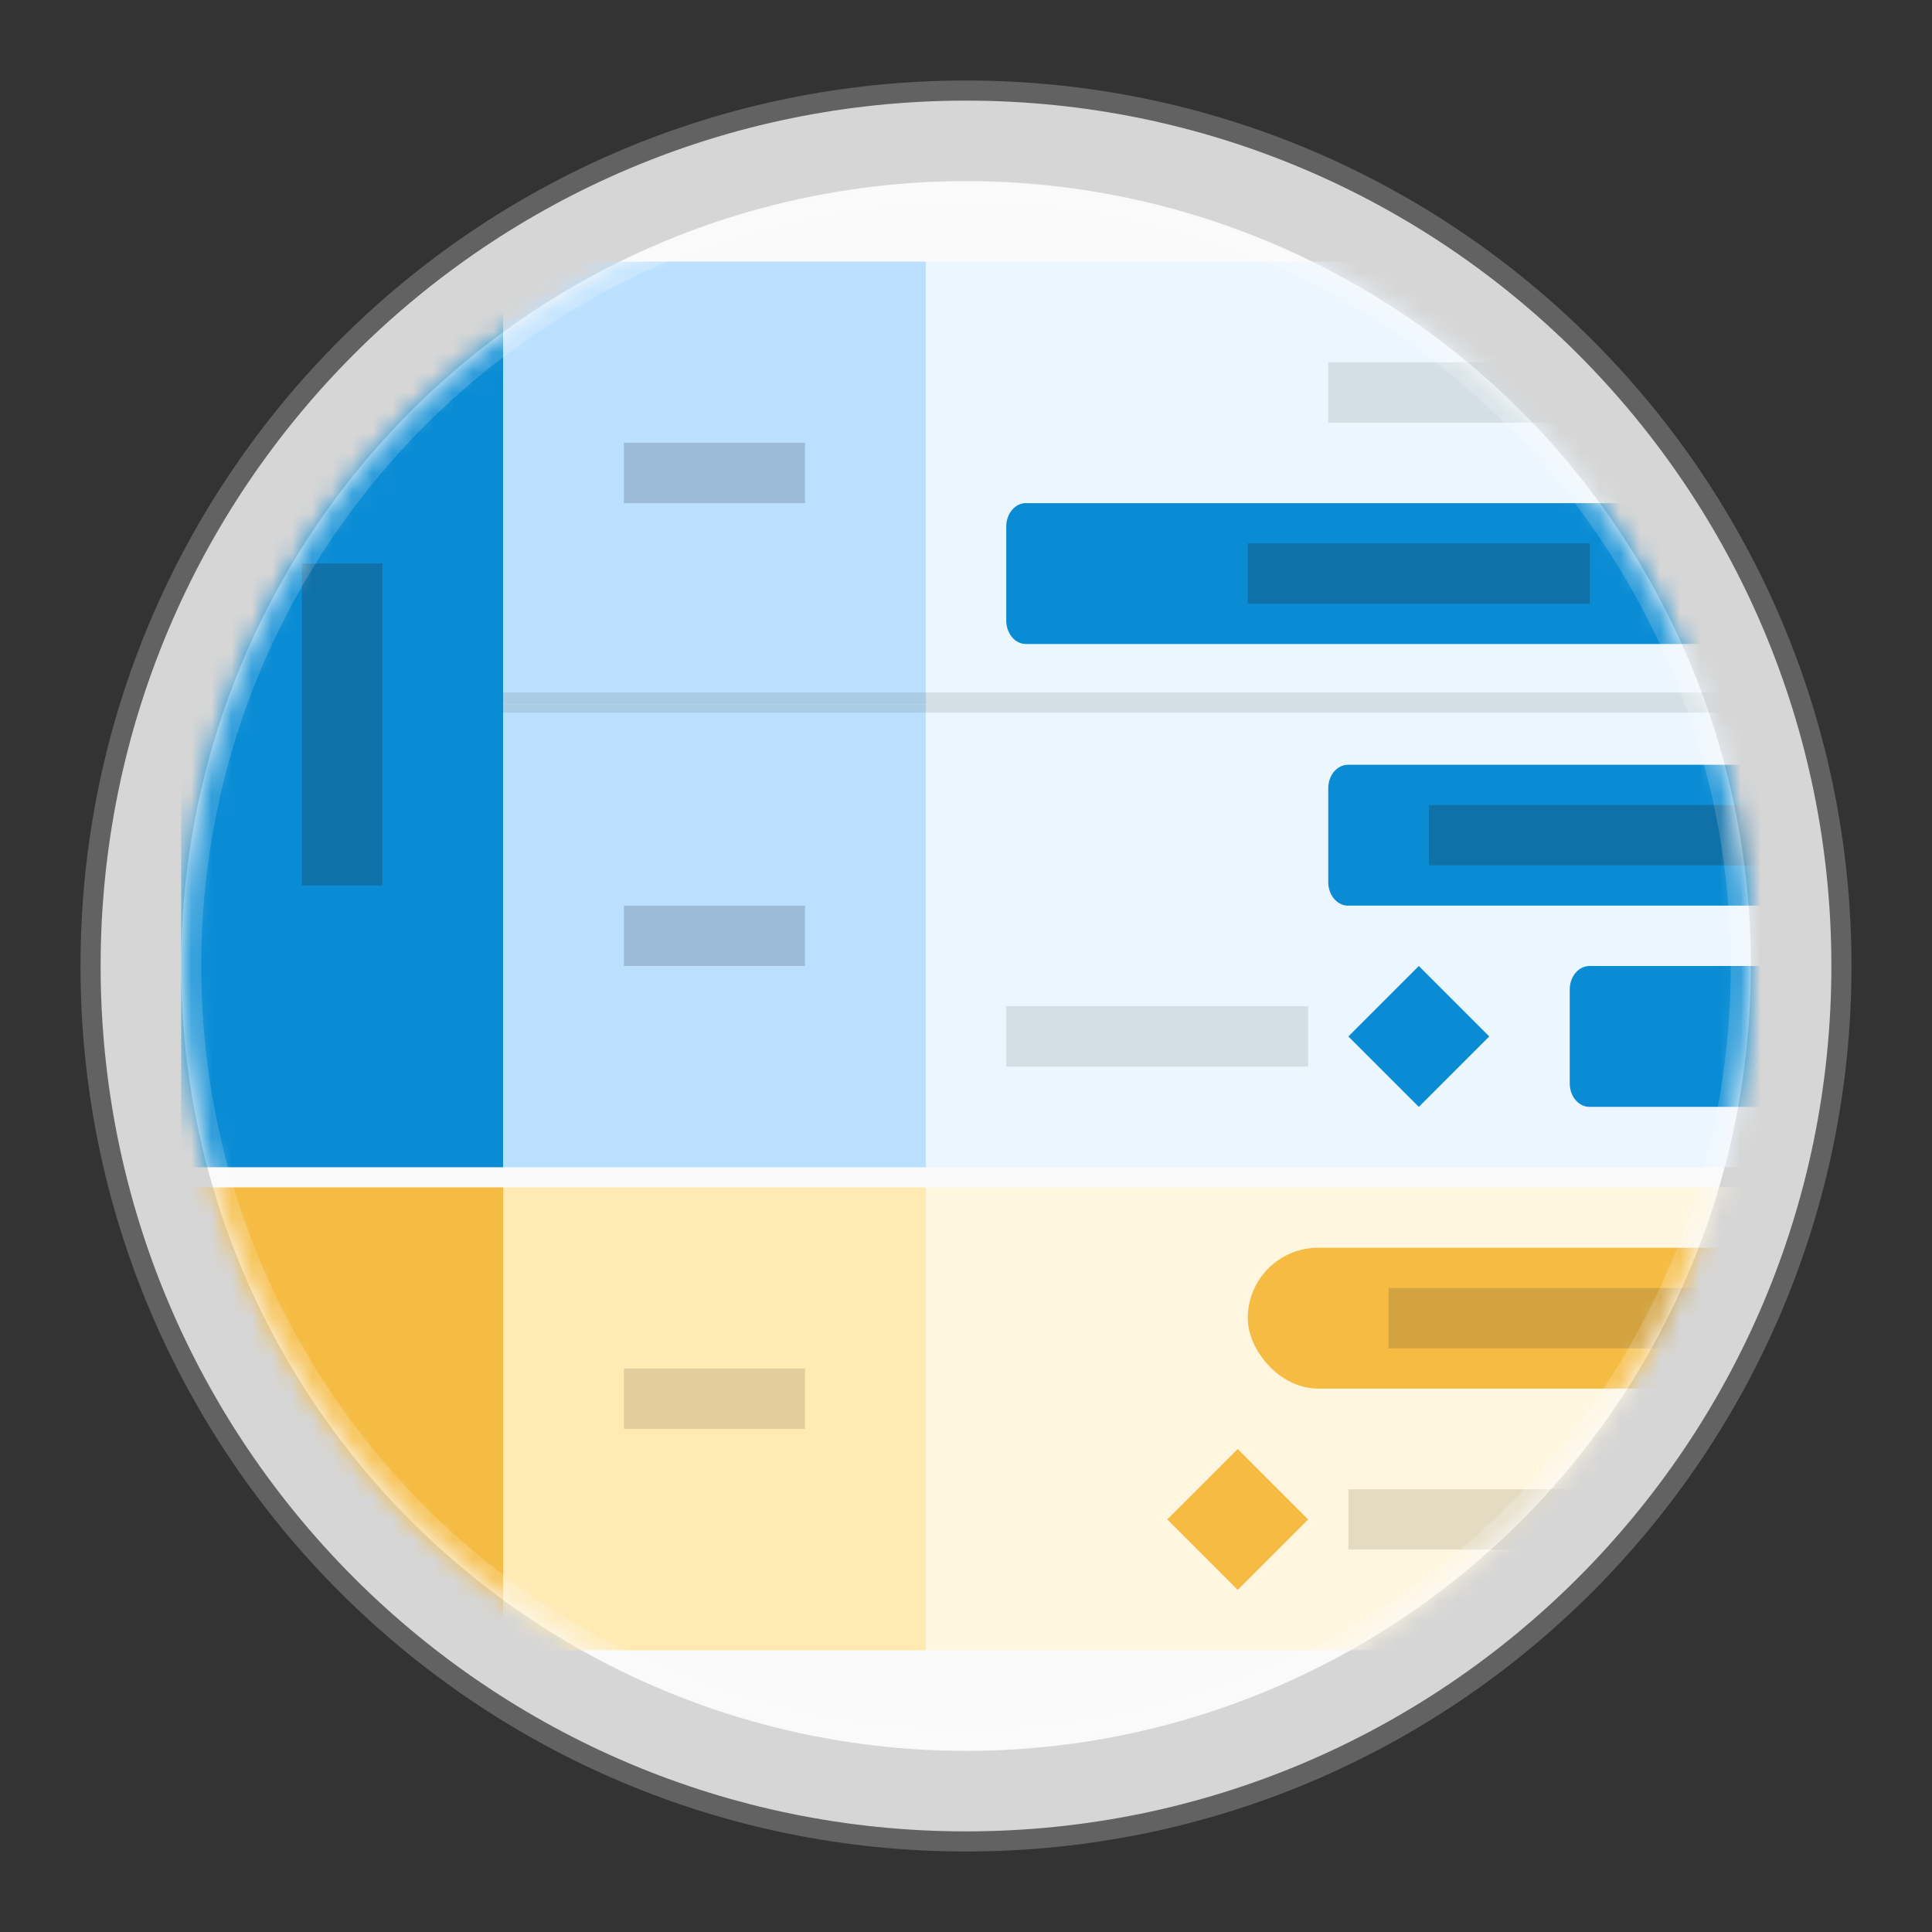 <svg width="96" height="96" viewBox="0 0 96 96" fill="none" xmlns="http://www.w3.org/2000/svg">
<rect x="0" y="0" width="96" height="96" fill="#333333" stroke="none"/>
<path d="M48 91.5C72.025 91.5 91.5 72.024 91.5 48C91.5 23.975 72.024 4.5 48 4.5C23.976 4.5 4.5 23.976 4.5 48C4.5 72.024 23.976 91.5 48 91.5Z" fill="white" fill-opacity="0.8" stroke="#626262"/>
<ellipse cx="39" cy="39" rx="39" ry="39" transform="matrix(2.31808e-06 1 1 -2.31808e-06 9 9)" fill="#FAFAFA"/>
<mask id="mask0_6138_2379" style="mask-type:alpha" maskUnits="userSpaceOnUse" x="8" y="9" width="79" height="78">
<ellipse cx="39" cy="39" rx="39" ry="39" transform="matrix(2.31808e-06 1 1 -2.31808e-06 9 9)" fill="white"/>
</mask>
<g mask="url(#mask0_6138_2379)">
<path d="M25 13H317V35H25V13Z" fill="#ECF6FF"/>
<path d="M25 59H317V82H25V59Z" fill="#FFF6E0"/>
<rect x="62" y="62" width="31" height="7" rx="3.5" fill="#F5BB42"/>
<path d="M317 35H25V58H317V35Z" fill="#ECF6FF"/>
<path d="M25 14H9V58H25V14Z" fill="#0A8CD4"/>
<rect x="15" y="28" width="4" height="16" fill="#1071A8"/>
<path d="M46 13H25V35H46V13Z" fill="#BBE0FF"/>
<path d="M46 59H25V82H46V59Z" fill="#FFEAB4"/>
<path d="M25 59H9V82H25V59Z" fill="#F5BB42"/>
<path d="M46 35H25V58H46V35Z" fill="#BBE0FF"/>
<path d="M24.974 34.911H316.838" stroke="#455F51" stroke-opacity="0.15" stroke-miterlimit="8"/>
<path fill-rule="evenodd" clip-rule="evenodd" d="M66 39.167C66 38.857 66.103 38.56 66.287 38.342C66.472 38.123 66.721 38 66.981 38H95.019C95.279 38 95.529 38.123 95.713 38.342C95.897 38.56 96 38.857 96 39.167V43.833C96 44.143 95.897 44.44 95.713 44.658C95.529 44.877 95.279 45 95.019 45H66.981C66.721 45 66.472 44.877 66.287 44.658C66.103 44.44 66 44.143 66 43.833V39.167Z" fill="#0A8CD4"/>
<path fill-rule="evenodd" clip-rule="evenodd" d="M78 49.167C78 48.857 78.103 48.56 78.287 48.342C78.472 48.123 78.721 48 78.981 48H107.019C107.279 48 107.529 48.123 107.713 48.342C107.897 48.56 108 48.857 108 49.167V53.833C108 54.143 107.897 54.44 107.713 54.658C107.529 54.877 107.279 55 107.019 55H78.981C78.721 55 78.472 54.877 78.287 54.658C78.103 54.44 78 54.143 78 53.833V49.167Z" fill="#0A8CD4"/>
<path fill-rule="evenodd" clip-rule="evenodd" d="M50 26.167C50 25.857 50.102 25.561 50.285 25.342C50.467 25.123 50.714 25 50.971 25H89.029C89.286 25 89.533 25.123 89.716 25.342C89.898 25.561 90 25.857 90 26.167V30.833C90 31.143 89.898 31.439 89.716 31.658C89.533 31.877 89.286 32 89.029 32H50.971C50.714 32 50.467 31.877 50.285 31.658C50.102 31.439 50 31.143 50 30.833V26.167Z" fill="#0A8CD4"/>
<rect x="31" y="22" width="9" height="3" fill="#9CBBD6"/>
<rect x="31" y="68" width="9" height="3" fill="#E2CE9C"/>
<rect x="31" y="45" width="9" height="3" fill="#9CBBD6"/>
<rect x="62" y="27" width="17" height="3" fill="#1071A8"/>
<rect x="69" y="64" width="17" height="3" fill="#D3A33F"/>
<rect x="71" y="40" width="20" height="3" fill="#1071A8"/>
<rect x="67" y="74" width="28" height="3" fill="#E4DBC3"/>
<rect x="50" y="50" width="15" height="3" fill="#D3DFE5"/>
<rect x="66" y="18" width="28" height="3" fill="#D3DFE5"/>
<path d="M58 75.5L61.5 72L65 75.5L61.5 79L58 75.5Z" fill="#F5BB42"/>
<path d="M67 51.5L70.5 48L74 51.5L70.5 55L67 51.5Z" fill="#0A8CD4"/>
<path d="M48 86.5C69.263 86.5 86.5 69.263 86.5 48C86.5 26.737 69.263 9.5 48 9.5C26.737 9.5 9.5 26.737 9.5 48C9.5 69.263 26.737 86.5 48 86.5Z" stroke="white" stroke-opacity="0.16"/>
</g>
</svg>
